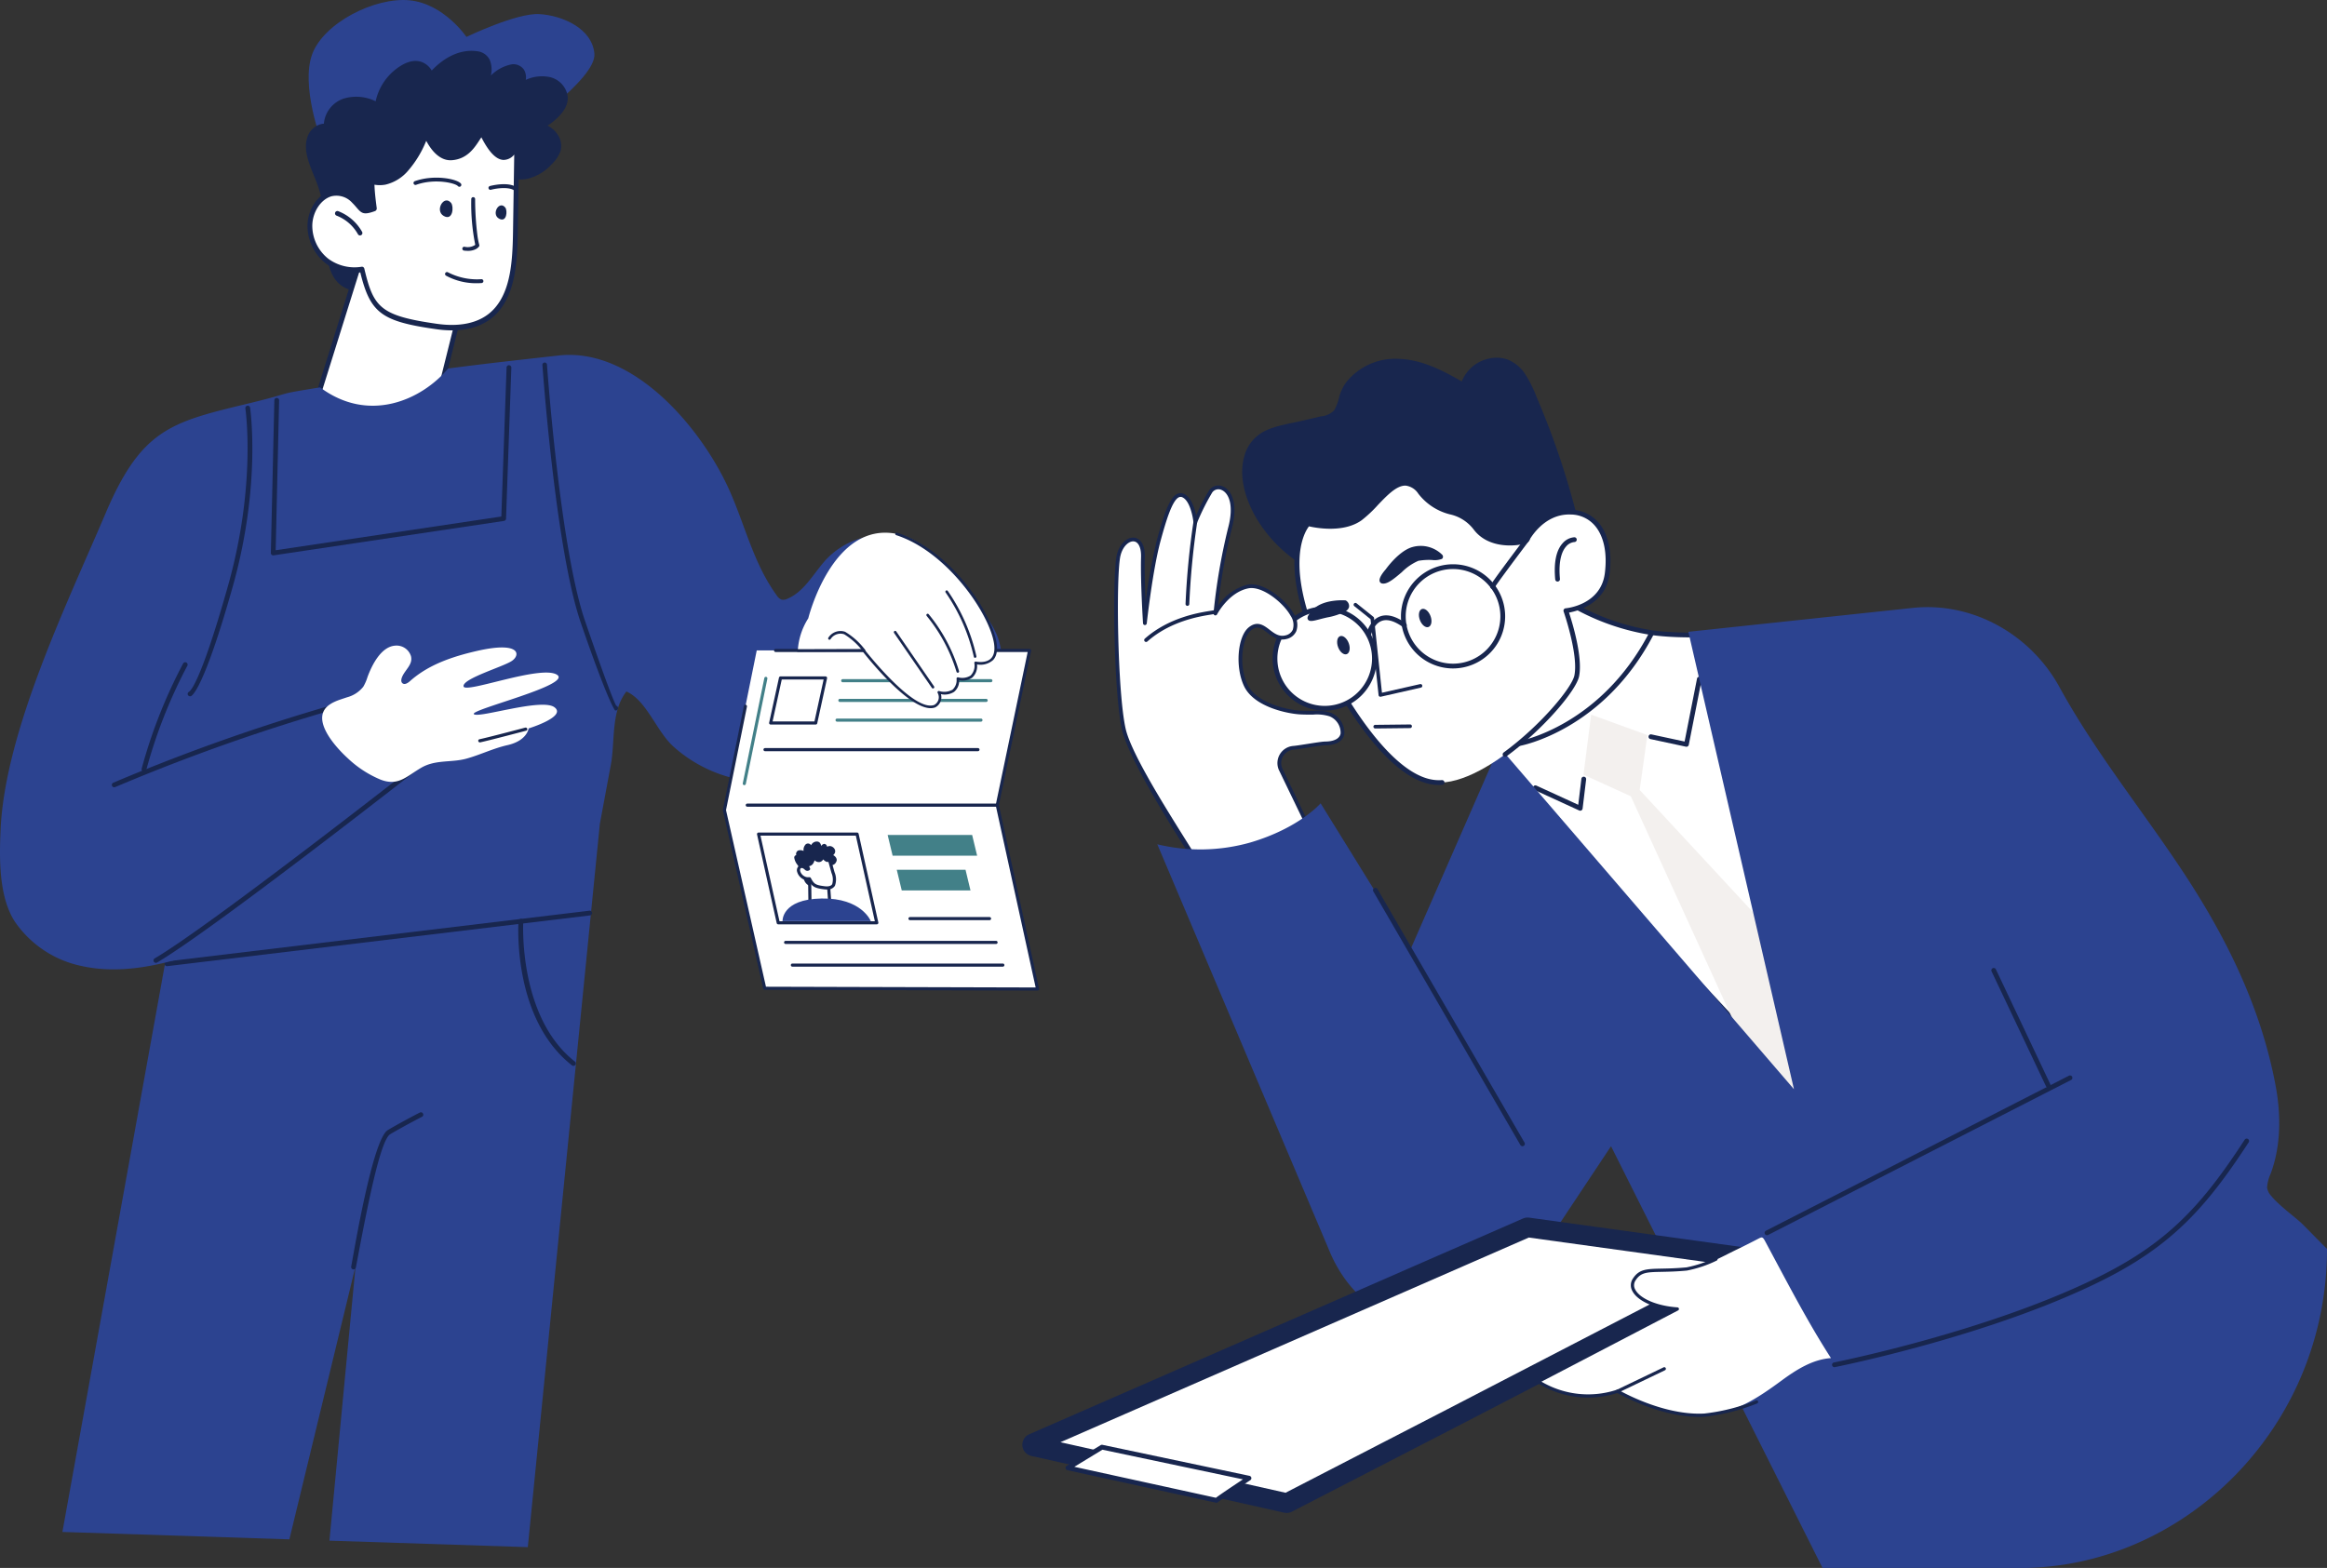 <svg xmlns="http://www.w3.org/2000/svg" xmlns:xlink="http://www.w3.org/1999/xlink" width="449.537" height="302.981" viewBox="0 0 449.537 302.981">
  <rect x="0" y="0" width="449.537" height="302.981" fill="#333333" stroke="none"/>
  <defs>
    <clipPath id="clip-path">
      <rect width="449.537" height="302.981" fill="none"/>
    </clipPath>
  </defs>
  <g id="Repeat_Grid_22" data-name="Repeat Grid 22" clip-path="url(#clip-path)">
    <g id="Group_3722" data-name="Group 3722" clip-path="url(#clip-path)">
      <path id="Path_6840" data-name="Path 6840" d="M36.76,27.194s-4-10.653-1.747-16.729S47.165-.6,53.823.06,64.809,7.133,64.809,7.133s9.654-4.66,14.066-4.41,10.238,2.748,10.653,7.658S74.8,25.53,74.8,25.53Z" transform="translate(25.299 0)" fill="#2c4390"/>
      <path id="Path_6841" data-name="Path 6841" d="M80.693,20.11a11.925,11.925,0,0,0,1.7-1.306c1.271-1.179,2.453-2.717,2.171-4.546a4.52,4.52,0,0,0-3.259-3.49,7.428,7.428,0,0,0-4.81.5,2.887,2.887,0,0,0-.361-1.984,2.51,2.51,0,0,0-2.253-1.037,7.77,7.77,0,0,0-4.124,2.173l.009-.042a4.991,4.991,0,0,0-.245-3A3.058,3.058,0,0,0,67.078,5.73c-3.384-.467-6.484,1.329-8.749,3.733A3.849,3.849,0,0,0,56.7,7.942c-2-.945-4.136.28-5.671,1.558a10.749,10.749,0,0,0-3.1,4.417,10.209,10.209,0,0,0-.433,1.485,8.475,8.475,0,0,0-6.144-.53A5.632,5.632,0,0,0,37.49,19.73a3.354,3.354,0,0,0-.78.155,3.8,3.8,0,0,0-2.42,2.508c-.8,2.427.389,5.171,1.287,7.4a27.584,27.584,0,0,1,1.289,3.693,23.748,23.748,0,0,1,.571,3.972c.2,2.744.349,5.477.742,8.2.346,2.394,1.192,4.667,3.474,5.826a8.714,8.714,0,0,0,7.031.142c4.832-1.813,8.907-5.407,12.206-9.284,3.686-4.334,8.391-7.917,11.026-13.034a6.078,6.078,0,0,0,5.013,1.046,9.309,9.309,0,0,0,4.639-2.863A6.418,6.418,0,0,0,83.2,25.05a3.826,3.826,0,0,0-.33-2.843,4.932,4.932,0,0,0-2.18-2.1" transform="translate(25.076 4.168)" fill="#18264e"/>
      <path id="Path_6842" data-name="Path 6842" d="M34.637,60.537,45.1,27.119,65.33,32.14l-6.656,26.7Z" transform="translate(25.527 19.986)" fill="#fff"/>
      <path id="Path_6843" data-name="Path 6843" d="M34.833,61.194a.461.461,0,0,1-.439-.6L44.855,27.177a.461.461,0,0,1,.551-.311l20.232,5.023a.46.46,0,0,1,.283.208.468.468,0,0,1,.052.351l-6.656,26.7a.461.461,0,0,1-.415.349L34.866,61.192l-.033,0M45.606,27.866,35.475,60.225,58.5,58.6l6.465-25.93Z" transform="translate(25.331 19.79)" fill="#18264e"/>
      <path id="Path_6844" data-name="Path 6844" d="M67.71,14.787c-1.009.738-2.084,4.481-5.871,4.738-2.281.155-3.939-2.15-4.935-4.381-.186.474-.377.947-.585,1.409A19.713,19.713,0,0,1,53.19,21.6a7.822,7.822,0,0,1-4.176,2.645,5.761,5.761,0,0,1-2.55-.1,43.276,43.276,0,0,0,.453,5.228c-2.552.938-2.229.247-3.983-1.5a4.5,4.5,0,0,0-4.419-1.358c-2.307.674-3.969,3.335-4.051,6.064a8.663,8.663,0,0,0,3.243,6.915,8.9,8.9,0,0,0,6.833,1.669c1.859,7.844,3.53,9.486,14.466,11.035,4.087.578,8.635.115,11.535-3.238,3.259-3.766,3.54-9.637,3.623-14.943q.13-8.283.261-16.567c-1.826,3.137-4.044,2.9-6.717-2.663" transform="translate(25.398 10.898)" fill="#fff"/>
      <path id="Path_6845" data-name="Path 6845" d="M62.069,53.163a20.87,20.87,0,0,1-2.922-.215c-10.615-1.5-12.812-3.074-14.749-10.983a9.19,9.19,0,0,1-6.753-1.808,9.285,9.285,0,0,1-3.444-7.37c.092-3.035,1.982-5.854,4.4-6.559A4.922,4.922,0,0,1,43.434,27.7c.391.389.683.73.917,1,.726.846.868,1.013,2.249.532a40.753,40.753,0,0,1-.4-4.855.558.558,0,0,1,.172-.415.416.416,0,0,1,.389-.1,5.408,5.408,0,0,0,2.373.094,7.356,7.356,0,0,0,3.931-2.5,19.007,19.007,0,0,0,3.041-4.916c.224-.5.424-1,.575-1.383a.462.462,0,0,1,.408-.313.451.451,0,0,1,.422.288c.712,1.595,2.251,4.245,4.5,4.092,2.529-.17,3.74-2.018,4.622-3.366a5.1,5.1,0,0,1,1.028-1.289.4.4,0,0,1,.361-.066.469.469,0,0,1,.29.257c1.362,2.831,2.666,4.356,3.773,4.408.723.042,1.447-.565,2.157-1.784a.433.433,0,0,1,.521-.212.531.531,0,0,1,.323.516l-.261,16.566c-.089,5.65-.452,11.487-3.757,15.306-2.434,2.812-5.883,3.606-9,3.606m-17.33-12.3a.478.478,0,0,1,.445.391c1.773,7.488,3.08,9.091,14.077,10.649,3.446.486,8.179.347,11.151-3.087,3.066-3.542,3.4-9.143,3.49-14.58l.236-15.048a2.666,2.666,0,0,1-2.095,1.039c-1.393-.068-2.786-1.5-4.247-4.363-.134.182-.278.4-.427.631-.936,1.428-2.352,3.587-5.3,3.787-1.85.134-3.576-1.2-4.926-3.745-.068.162-.139.325-.212.49a20.123,20.123,0,0,1-3.217,5.187A8.233,8.233,0,0,1,49.288,25a6.046,6.046,0,0,1-2.152.017c.052,1.539.255,3.107.436,4.511a.539.539,0,0,1-.316.582c-2.171.8-2.585.476-3.561-.662-.236-.274-.5-.585-.867-.947a4.087,4.087,0,0,0-4-1.245c-2.036.594-3.627,2.989-3.7,5.569a8.147,8.147,0,0,0,3.041,6.46,8.531,8.531,0,0,0,6.514,1.582.359.359,0,0,1,.061-.005" transform="translate(25.203 10.673)" fill="#18264e"/>
      <path id="Path_6846" data-name="Path 6846" d="M42.089,28.194a.464.464,0,0,1-.4-.238,8.078,8.078,0,0,0-4.131-3.589.461.461,0,0,1,.328-.862,9.013,9.013,0,0,1,4.61,4,.462.462,0,0,1-.181.627.471.471,0,0,1-.222.057" transform="translate(27.458 17.301)" fill="#18264e"/>
      <path id="Path_6847" data-name="Path 6847" d="M110.765,97.786,96.848,237.528l-38.321-1.252L63.578,183.2,50.788,236.024,6.94,234.593,29.453,109.9,78.641,83.35Z" transform="translate(5.115 61.428)" fill="#2c4390"/>
      <path id="Path_6848" data-name="Path 6848" d="M39.547,154.106a.438.438,0,0,1-.116-.007.462.462,0,0,1-.368-.538c.594-3.175,4.148-24.663,7.08-26.39,2.817-1.659,6.156-3.37,6.189-3.387a.461.461,0,0,1,.42.82c-.033.017-3.347,1.718-6.14,3.363-1.935,1.139-4.426,13.932-6.642,25.765a.461.461,0,0,1-.422.375" transform="translate(28.783 91.189)" fill="#18264e"/>
      <path id="Path_6849" data-name="Path 6849" d="M18.768,112.034a.461.461,0,0,1-.052-.919L100.4,101.31a.461.461,0,0,1,.106.915l-81.687,9.805-.054,0" transform="translate(13.493 74.662)" fill="#18264e"/>
      <path id="Path_6850" data-name="Path 6850" d="M68.3,130.632a.463.463,0,0,1-.285-.1c-11.348-8.881-10.394-26.793-10.333-27.884a.461.461,0,1,1,.921.05c-.014.262-.987,18.521,9.982,27.106a.462.462,0,0,1-.285.825" transform="translate(42.481 75.331)" fill="#18264e"/>
      <path id="Path_6851" data-name="Path 6851" d="M.113,131.225c.856-19.056,12.826-43.591,20.312-61.2C27.236,54.011,32.978,52.483,47.3,49.035c10.735-2.583,4.7-1.68,14.532-3.281,9.434,7.03,19.624,2.444,24.743-3.646,8.36-1.087,14-1.681,21.309-2.508,14.61-1.655,27.813,14.3,33.067,26.131,3.038,6.84,4.638,14.087,9.112,20.239a1.922,1.922,0,0,0,.919.8,1.723,1.723,0,0,0,1.124-.163c3.064-1.285,4.808-4.44,6.95-6.979,4.016-4.758,10.867-6.79,16.706-4a20.054,20.054,0,0,1,4.857,3.608,100.523,100.523,0,0,1,7.957,8.32,22.78,22.78,0,0,1,3.955,5.925c.691,1.68,1.431,4.53.373,6.218-.941,1.5-3.191,2.953-4.483,4.2-3.788,3.655-7.848,7.014-11.862,10.415-2.911,2.467-4.11,4-7.976,4.865-4.24.947-8.529,1.694-12.836,2.263a45.367,45.367,0,0,1-10.788.426,26.986,26.986,0,0,1-14.761-6.611c-3.371-2.956-5.221-8.973-9.187-10.736-3.035,3.9-2.157,9.574-3.008,14.162q-1.063,5.714-2.124,11.428l-36.213,4.219c-2.467.278-6.357,4.513-8.511,5.7-5.327,2.942-10.589,6.5-15.992,9.18-5.577,2.769-12.642,4.488-18.6,6.382-6.668,2.119-13.813,3.483-20.653,2.006a20.748,20.748,0,0,1-13.062-8.633C-.243,144.14-.137,136.793.113,131.225" transform="translate(0 29.097)" fill="#2c4390"/>
      <path id="Path_6852" data-name="Path 6852" d="M100.007,80.355l-.047,0a.463.463,0,0,1-.413-.505c.988-9.866,8.053-17.062,8.353-17.363a.461.461,0,0,1,.653.651c-.071.071-7.134,7.271-8.087,16.8a.461.461,0,0,1-.459.415" transform="translate(73.363 45.95)" fill="#18264e"/>
      <path id="Path_6853" data-name="Path 6853" d="M16.209,94.824a.473.473,0,0,1-.12-.016.463.463,0,0,1-.327-.566,98.425,98.425,0,0,1,8.013-20.33.462.462,0,0,1,.816.433,97.382,97.382,0,0,0-7.938,20.139.461.461,0,0,1-.445.34" transform="translate(11.605 54.291)" fill="#18264e"/>
      <path id="Path_6854" data-name="Path 6854" d="M12.82,96.357a.461.461,0,0,1-.1-.879A376.425,376.425,0,0,1,73.3,75.678a.462.462,0,0,1,.21.9,375.249,375.249,0,0,0-60.43,19.75.452.452,0,0,1-.261.03" transform="translate(9.168 55.765)" fill="#18264e"/>
      <path id="Path_6855" data-name="Path 6855" d="M17.581,123.448a.462.462,0,0,1-.28-.858c10.53-6.147,50.227-37.236,50.626-37.548a.461.461,0,1,1,.568.726c-.4.314-40.145,31.439-50.729,37.62a.459.459,0,0,1-.186.061" transform="translate(12.582 62.602)" fill="#18264e"/>
      <path id="Path_6856" data-name="Path 6856" d="M38.336,82.631c.745-.328,1.542-.558,2.315-.825a5.929,5.929,0,0,0,3.123-2.036,8.706,8.706,0,0,0,.815-1.869c.818-2.229,2.585-5.88,5.357-6.074a2.909,2.909,0,0,1,3.038,2.025c.406,1.577-1.053,2.569-1.671,3.933-.195.431-.33,1.016.036,1.315.426.349,1.039-.047,1.449-.415,3.585-3.208,8.251-4.752,12.885-5.821,8.53-1.966,8.53.818,6.72,1.966s-9.513,3.4-9.255,4.87,14.942-4.216,18.044-2.249S64.269,84.2,65.139,85.065,78.2,81.91,80.691,83.724s-4.976,4.1-4.976,4.1-.248,2.366-4.1,3.234c-2.736.615-5.274,1.883-7.945,2.614-2.906.794-5.953.132-8.734,1.77-2.833,1.668-4.414,3.582-7.815,2.279a20.8,20.8,0,0,1-6.378-4.165c-2.124-1.937-7.363-7.521-3.566-10.271a6.38,6.38,0,0,1,1.164-.653" transform="translate(26.405 52.93)" fill="#fff"/>
      <path id="Path_6857" data-name="Path 6857" d="M53.484,83.8a.323.323,0,0,1-.287-.238.3.3,0,0,1,.241-.368c1.883-.4,8.749-2.223,8.819-2.242a.329.329,0,0,1,.4.214.3.3,0,0,1-.221.379c-.071.019-6.95,1.841-8.848,2.249a.305.305,0,0,1-.1.007" transform="translate(39.199 59.65)" fill="#18264e"/>
      <path id="Path_6858" data-name="Path 6858" d="M21.335,101.285a.461.461,0,0,1-.219-.867c.127-.069,2.041-.959,7.545-20.472C34.2,60.3,32.024,45.778,32.016,45.617a.461.461,0,1,1,.921-.052c.009.163,2.2,14.832-3.387,34.632-5.617,19.915-7.867,20.964-8,21.033a.449.449,0,0,1-.217.056" transform="translate(15.383 33.26)" fill="#18264e"/>
      <path id="Path_6859" data-name="Path 6859" d="M30.583,77.371a.458.458,0,0,1-.46-.472l.677-29.5a.446.446,0,0,1,.472-.45.458.458,0,0,1,.45.471l-.665,28.957,43.591-6.514,1.013-28.782a.461.461,0,1,1,.921.033L75.559,70.274a.461.461,0,0,1-.393.441L30.651,77.366a.461.461,0,0,1-.068.005" transform="translate(22.2 29.945)" fill="#18264e"/>
      <path id="Path_6860" data-name="Path 6860" d="M74.5,107.557a.468.468,0,0,1-.127-.019c-.134-.042-1.707-2.59-6.644-16.967-4.881-14.217-7.375-49.386-7.4-49.74a.444.444,0,1,1,.884-.066c.024.353,2.51,35.4,7.351,49.5,4.785,13.941,5.93,16.352,6.06,16.392a.465.465,0,0,1,.3.573.448.448,0,0,1-.426.33" transform="translate(44.458 29.727)" fill="#18264e"/>
      <path id="Path_6861" data-name="Path 6861" d="M139.525,72.358H86.809L80.568,103.21l7.787,34.429,52.714.144-7.787-35.534Z" transform="translate(59.378 53.326)" fill="#fff"/>
      <path id="Path_6862" data-name="Path 6862" d="M141.2,138.211h0l-52.714-.144a.3.3,0,0,1-.292-.234L80.4,103.4a.276.276,0,0,1,0-.125L84.46,83.217a.3.3,0,1,1,.589.12l-4.045,20,7.719,34.132,52.1.142-7.709-35.167a.377.377,0,0,1,0-.125l6.168-29.531h-48.7a.3.3,0,1,1,0-.6h49.065a.3.3,0,0,1,.294.361l-6.229,29.829,7.773,35.471a.308.308,0,0,1-.057.254.313.313,0,0,1-.236.111" transform="translate(59.249 53.199)" fill="#18264e"/>
      <path id="Path_6863" data-name="Path 6863" d="M84.363,92.791l3.807,17.135h19.039L103.4,92.791Z" transform="translate(62.174 68.386)" fill="#fff"/>
      <path id="Path_6864" data-name="Path 6864" d="M107.337,110.354H88.3A.3.3,0,0,1,88,110.12L84.2,92.985a.3.3,0,0,1,.059-.254.3.3,0,0,1,.235-.113H103.53a.3.3,0,0,1,.294.236l3.807,17.135a.3.3,0,0,1-.294.365m-18.8-.6h18.422l-3.674-16.534H84.866Z" transform="translate(62.047 68.258)" fill="#18264e"/>
      <path id="Path_6865" data-name="Path 6865" d="M131.538,90h-48.3a.3.3,0,1,1,0-.6h48.3a.3.3,0,1,1,0,.6" transform="translate(61.123 65.882)" fill="#18264e"/>
      <path id="Path_6866" data-name="Path 6866" d="M94.413,84.122h-8.7l1.9-8.7h8.7Z" transform="translate(63.166 55.582)" fill="#fff"/>
      <path id="Path_6867" data-name="Path 6867" d="M94.542,84.55h-8.7a.3.3,0,0,1-.294-.365l1.9-8.7a.3.3,0,0,1,.294-.236h8.7a.3.3,0,0,1,.235.113.3.3,0,0,1,.059.252l-1.9,8.7a.3.3,0,0,1-.294.236m-8.331-.6H94.3l1.773-8.1H87.983Z" transform="translate(63.039 55.455)" fill="#18264e"/>
      <path id="Path_6868" data-name="Path 6868" d="M122.47,76.151H93.853a.3.3,0,1,1,0-.6H122.47a.3.3,0,0,1,0,.6" transform="translate(68.946 55.679)" fill="#428088"/>
      <path id="Path_6869" data-name="Path 6869" d="M121.792,78.344H93.539a.3.3,0,1,1,0-.6h28.254a.3.3,0,1,1,0,.6" transform="translate(68.715 57.295)" fill="#428088"/>
      <path id="Path_6870" data-name="Path 6870" d="M121.018,80.536H93.226a.3.3,0,1,1,0-.6h27.792a.3.3,0,1,1,0,.6" transform="translate(68.484 58.911)" fill="#428088"/>
      <path id="Path_6871" data-name="Path 6871" d="M95.857,96.255a1.349,1.349,0,0,0,.21-.243.847.847,0,0,0,.111-.844,1.19,1.19,0,0,0-.726-.637,1,1,0,0,0-.766.1.727.727,0,0,0-.167-.365.533.533,0,0,0-.427-.188.855.855,0,0,0-.561.408l0-.009a1.23,1.23,0,0,0-.2-.552.732.732,0,0,0-.493-.3,1.2,1.2,0,0,0-1.238.7,1.007,1.007,0,0,0-.351-.276.683.683,0,0,0-.851.3,1.447,1.447,0,0,0-.273.82,1.821,1.821,0,0,0,.01.274,1.363,1.363,0,0,0-1.042-.087.751.751,0,0,0-.372.9.479.479,0,0,0-.122.03.469.469,0,0,0-.262.467,2.874,2.874,0,0,0,.611,1.362,7.875,7.875,0,0,1,.413.679,6.2,6.2,0,0,1,.309.733c.182.505.353,1.009.566,1.511a1.94,1.94,0,0,0,.888,1.068,1.309,1.309,0,0,0,1.166.014,3.457,3.457,0,0,0,1.509-1.735,9.331,9.331,0,0,0,1.112-2.423,1.085,1.085,0,0,0,.882.184,1.027,1.027,0,0,0,.61-.537.871.871,0,0,0,.137-.453.952.952,0,0,0-.208-.525,1.3,1.3,0,0,0-.472-.382" transform="translate(65.101 68.993)" fill="#18264e"/>
      <path id="Path_6872" data-name="Path 6872" d="M90.127,103.778l-.085-6.184,3.606.891L94,103.422Z" transform="translate(66.36 71.926)" fill="#fff"/>
      <path id="Path_6873" data-name="Path 6873" d="M90.254,104.207a.3.3,0,0,1-.3-.3l-.083-6.184a.3.3,0,0,1,.372-.3l3.606.889a.3.3,0,0,1,.228.271l.349,4.938a.3.3,0,0,1-.273.321l-3.87.354-.028,0m.222-6.1.075,5.468,3.252-.3-.311-4.424Z" transform="translate(66.233 71.799)" fill="#18264e"/>
      <path id="Path_6874" data-name="Path 6874" d="M93.491,95.29c-.132.12-.132.724-.743.773-.37.028-.75-.339-1.02-.7-.009.076-.017.153-.031.228a2.268,2.268,0,0,1-.276.818.883.883,0,0,1-.565.433.974.974,0,0,1-.424-.01,8.142,8.142,0,0,0,.321.839c-.377.156-.356.043-.728-.234a.923.923,0,0,0-.792-.21.772.772,0,0,0-.382.983,1.989,1.989,0,0,0,.862,1.106,1.777,1.777,0,0,0,1.2.255c.677,1.258,1.03,1.52,2.906,1.749a1.688,1.688,0,0,0,1.747-.542,3.405,3.405,0,0,0-.108-2.409q-.37-1.331-.738-2.665c-.153.507-.53.472-1.233-.417" transform="translate(65.454 70.227)" fill="#fff"/>
      <path id="Path_6875" data-name="Path 6875" d="M94.4,101.781a4.024,4.024,0,0,1-.486-.031c-1.836-.226-2.345-.5-3.036-1.728a2.09,2.09,0,0,1-1.193-.32,2.265,2.265,0,0,1-1-1.285,1.065,1.065,0,0,1,.58-1.346,1.2,1.2,0,0,1,1.065.255l.042.033c-.038-.1-.073-.207-.1-.311a.3.3,0,0,1,.068-.29.3.3,0,0,1,.287-.089.728.728,0,0,0,.3.01.588.588,0,0,0,.368-.3,1.965,1.965,0,0,0,.238-.71c.01-.068.019-.139.028-.208a.3.3,0,0,1,.538-.149c.28.37.568.6.756.577.228-.017.3-.139.393-.391a.723.723,0,0,1,.172-.3.3.3,0,0,1,.228-.078.307.307,0,0,1,.212.113c.4.509.6.608.662.627a.411.411,0,0,0,.047-.109.287.287,0,0,1,.292-.215.3.3,0,0,1,.287.221l.738,2.665a3.605,3.605,0,0,1,.078,2.644,1.673,1.673,0,0,1-1.558.719M91.045,99.4a.3.3,0,0,1,.264.158c.618,1.15.872,1.372,2.677,1.593.519.064,1.192.047,1.452-.4a3.214,3.214,0,0,0-.139-2.176l-.594-2.142-.064.017c-.278.052-.578-.1-.947-.488a.936.936,0,0,1-.8.523,1.194,1.194,0,0,1-.858-.349,2.245,2.245,0,0,1-.236.558,1.186,1.186,0,0,1-.757.57l-.057.01c.052.135.111.271.167.4a.3.3,0,0,1-.162.4.663.663,0,0,1-.842-.127c-.049-.04-.106-.089-.179-.144a.647.647,0,0,0-.519-.165c-.179.057-.261.33-.184.618a1.671,1.671,0,0,0,.728.928,1.49,1.49,0,0,0,1,.215.222.222,0,0,1,.049,0m3.49-3.538h0Z" transform="translate(65.327 70.099)" fill="#18264e"/>
      <path id="Path_6876" data-name="Path 6876" d="M104.087,104.326s-1.767-4.511-9.527-4.372-7.53,4.372-7.53,4.372Z" transform="translate(64.14 73.663)" fill="#2c4390"/>
      <path id="Path_6877" data-name="Path 6877" d="M99.681,96.886h16.326l-.961-4H98.721Z" transform="translate(72.756 68.454)" fill="#428088"/>
      <path id="Path_6878" data-name="Path 6878" d="M100.7,100.756H113.98l-.961-4H99.735Z" transform="translate(73.503 71.306)" fill="#428088"/>
      <path id="Path_6879" data-name="Path 6879" d="M126.346,83.821H85.21a.3.3,0,0,1,0-.6h41.135a.3.3,0,1,1,0,.6" transform="translate(62.577 61.332)" fill="#18264e"/>
      <path id="Path_6880" data-name="Path 6880" d="M82.908,96.224a.242.242,0,0,1-.061-.007.3.3,0,0,1-.234-.354l4.162-20.328a.3.3,0,1,1,.589.122L83.2,95.985a.3.3,0,0,1-.294.24" transform="translate(60.88 55.491)" fill="#428088"/>
      <path id="Path_6881" data-name="Path 6881" d="M116.7,102.619H101.336a.3.3,0,1,1,0-.6H116.7a.3.3,0,1,1,0,.6" transform="translate(74.462 75.186)" fill="#18264e"/>
      <path id="Path_6882" data-name="Path 6882" d="M128.158,105.266H87.5a.3.3,0,0,1,0-.6h40.654a.3.3,0,1,1,0,.6" transform="translate(64.267 77.137)" fill="#18264e"/>
      <path id="Path_6883" data-name="Path 6883" d="M128.909,107.791H88.254a.3.3,0,1,1,0-.6h40.654a.3.3,0,1,1,0,.6" transform="translate(64.821 78.997)" fill="#18264e"/>
      <path id="Path_6884" data-name="Path 6884" d="M126.541,79.129c-1.937-6.5-11.188-18.151-18.735-19.645C95.379,57.022,90.75,75.808,90.75,75.808a12.94,12.94,0,0,0-2.02,6.215l12.68-.035c6.5,7.98,11.19,11.752,13.769,10.792a1.949,1.949,0,0,0,.792-2.68s3.754,1.16,3.677-2.647c0,0,3.735,1.027,3.431-3.047,0,0,5.4,1.223,3.462-5.277" transform="translate(65.393 43.675)" fill="#fff"/>
      <path id="Path_6885" data-name="Path 6885" d="M114.5,93.182c-4.422,0-12.185-9.748-13.107-10.926l-12.553.035a.254.254,0,1,1,0-.509l12.678-.036h0a.256.256,0,0,1,.2.1c.094.123,9.47,12.161,13.463,10.715a1.689,1.689,0,0,0,.665-2.338.259.259,0,0,1,.04-.276.253.253,0,0,1,.267-.075,3.31,3.31,0,0,0,2.564-.255,2.469,2.469,0,0,0,.783-2.145.253.253,0,0,1,.1-.2.249.249,0,0,1,.224-.045,3.035,3.035,0,0,0,2.4-.353,2.73,2.73,0,0,0,.714-2.428.254.254,0,0,1,.311-.267c.019,0,1.949.422,2.949-.65.752-.806.823-2.255.212-4.308-1.819-6.1-9.477-16.547-18.57-19.475a.255.255,0,0,1,.156-.486c9.381,3.024,17.005,13.451,18.9,19.817.667,2.239.556,3.854-.328,4.8a3.678,3.678,0,0,1-3.107.853,3.009,3.009,0,0,1-.917,2.539,3.247,3.247,0,0,1-2.531.514,2.777,2.777,0,0,1-.985,2.246,3.368,3.368,0,0,1-2.539.443A2.2,2.2,0,0,1,115.4,93.02l-.026.012a2.473,2.473,0,0,1-.875.149" transform="translate(65.285 43.66)" fill="#18264e"/>
      <path id="Path_6886" data-name="Path 6886" d="M106.967,81.307a.251.251,0,0,1-.21-.111l-7.3-10.61a.255.255,0,1,1,.42-.288l7.3,10.61a.254.254,0,0,1-.066.354.244.244,0,0,1-.144.045" transform="translate(73.268 51.727)" fill="#18264e"/>
      <path id="Path_6887" data-name="Path 6887" d="M109.095,79.674a.253.253,0,0,1-.245-.182,31.234,31.234,0,0,0-5.765-10.8.254.254,0,0,1,.393-.323,31.764,31.764,0,0,1,5.861,10.978.253.253,0,0,1-.17.318.264.264,0,0,1-.073.01" transform="translate(75.929 50.317)" fill="#18264e"/>
      <path id="Path_6888" data-name="Path 6888" d="M110.888,78.714a.254.254,0,0,1-.248-.2,35.493,35.493,0,0,0-5.452-12.437.255.255,0,0,1,.42-.29A36,36,0,0,1,111.136,78.4a.253.253,0,0,1-.193.3.2.2,0,0,1-.056.007" transform="translate(77.488 48.404)" fill="#18264e"/>
      <path id="Path_6889" data-name="Path 6889" d="M99.02,74.208a.255.255,0,0,1-.212-.113,13.155,13.155,0,0,0-3.6-3.269,2.276,2.276,0,0,0-2.633.948.255.255,0,0,1-.439-.257,2.77,2.77,0,0,1,3.246-1.171,13.436,13.436,0,0,1,3.854,3.465.253.253,0,0,1-.071.353.248.248,0,0,1-.141.043" transform="translate(67.873 51.734)" fill="#18264e"/>
      <path id="Path_6890" data-name="Path 6890" d="M180.34,66.847a44.143,44.143,0,0,0,16.785,6.172c9.381,1.233,22.494-.62,22.494-.62l12.558,96.394-66.4-71.336Z" transform="translate(122.175 49.265)" fill="#fff"/>
      <path id="Path_6891" data-name="Path 6891" d="M232.373,169.449a.454.454,0,0,1-.337-.148l-66.4-71.336a.461.461,0,0,1-.078-.512l14.563-30.609a.461.461,0,0,1,.672-.186,44.054,44.054,0,0,0,16.59,6.1c9.208,1.211,22.237-.6,22.369-.618a.458.458,0,0,1,.521.4l12.558,96.394a.46.46,0,0,1-.457.521M166.524,97.566,231.73,167.62,219.417,73.112c-2.42.311-13.813,1.655-22.155.558a45.142,45.142,0,0,1-16.533-5.961Z" transform="translate(121.979 49.069)" fill="#18264e"/>
      <path id="Path_6892" data-name="Path 6892" d="M177.593,79.5l-1.482,11.6,9.143,4.172,29.433,64.433,24.684-9.133-52.4-56.511,1.482-10.613Z" transform="translate(129.791 58.593)" fill="#f3f0ee"/>
      <path id="Path_6893" data-name="Path 6893" d="M190.666,88.833a.462.462,0,0,1-.1-.01l-6.845-1.471a.461.461,0,1,1,.195-.9l6.387,1.372,2.407-12.194a.461.461,0,0,1,.9.179l-2.5,12.654a.464.464,0,0,1-.453.372" transform="translate(135.132 55.463)" fill="#18264e"/>
      <path id="Path_6894" data-name="Path 6894" d="M179.62,92.973a.47.47,0,0,1-.193-.042l-8.662-3.974a.461.461,0,0,1,.384-.839l8.089,3.71.608-5.013a.461.461,0,1,1,.915.111l-.683,5.64a.462.462,0,0,1-.233.347.457.457,0,0,1-.226.059" transform="translate(125.653 63.682)" fill="#18264e"/>
      <path id="Path_6895" data-name="Path 6895" d="M169.185,92.365a.461.461,0,0,1-.076-.915c.155-.028,15.709-2.882,25.139-20.957a.461.461,0,0,1,.818.426c-9.651,18.5-25.643,21.414-25.8,21.44a.4.4,0,0,1-.078.007" transform="translate(124.348 51.769)" fill="#18264e"/>
      <path id="Path_6896" data-name="Path 6896" d="M324.413,181.339a3,3,0,0,1-.825-1.657,7.813,7.813,0,0,1,.7-2.689c2.008-5.411,2-11.405.931-17.078-2.887-15.336-9.722-29.006-18.327-41.922-7.77-11.662-16.668-22.692-23.416-35.009-5.55-10.13-16.722-16.533-28.386-15.289l-43.3,4.613,20.4,88.383L175.242,94.52l-20.05,45.82,25.073,56.329,16.585-24.962,40.859,81.5h38.2c31.406,0,59.256-26.909,59.256-61.68l-.083-.047q-2.3-2.332-4.6-4.662c-1.152-1.169-4.5-3.554-6.067-5.475" transform="translate(114.374 49.777)" fill="#2c4390"/>
      <path id="Path_6897" data-name="Path 6897" d="M204.232,170.823a.461.461,0,0,1-.1-.914c.3-.059,30.072-6,51.528-16.738,13.14-6.578,19.708-13.863,27.794-26.284a.461.461,0,1,1,.773.5c-8.2,12.595-14.879,19.96-28.153,26.605-21.57,10.8-51.463,16.758-51.762,16.817a.4.4,0,0,1-.078.009" transform="translate(150.168 93.36)" fill="#18264e"/>
      <path id="Path_6898" data-name="Path 6898" d="M196.719,150.516a.461.461,0,0,1-.207-.874l58.529-29.953a.461.461,0,0,1,.417.823l-58.531,29.954a.475.475,0,0,1-.208.049" transform="translate(144.639 88.173)" fill="#18264e"/>
      <path id="Path_6899" data-name="Path 6899" d="M232.433,130.779a.463.463,0,0,1-.419-.264l-10.493-22.164a.462.462,0,1,1,.835-.394l10.493,22.164a.461.461,0,0,1-.221.613.449.449,0,0,1-.2.045" transform="translate(163.226 79.368)" fill="#18264e"/>
      <path id="Path_6900" data-name="Path 6900" d="M203.766,74.364A154.613,154.613,0,0,0,197.2,52.742q-1.032-2.676-2.161-5.313a24.624,24.624,0,0,0-2.211-4.454,7.285,7.285,0,0,0-3.5-2.861,6.593,6.593,0,0,0-3.759-.09,7.222,7.222,0,0,0-5,4.358c-3.762-2.175-7.789-4.237-12.2-4.367a12.1,12.1,0,0,0-10.2,4.62,9.146,9.146,0,0,0-1.261,2.659,9.149,9.149,0,0,1-.983,2.652,3.91,3.91,0,0,1-2.52,1.169l-3.957.921c-2.38.552-4.983.9-7.169,2.048a7.58,7.58,0,0,0-3.693,4.646c-1.16,3.936.153,8.24,2.083,11.7a26.96,26.96,0,0,0,8.15,8.787c7.664,5.39,17.115,6.889,26.3,6.531a143.1,143.1,0,0,0,16.072-1.8c2.362-.361,4.89-.629,6.929-1.989a11.328,11.328,0,0,0,3.887-4.985c.172-.387.328-.78.483-1.174a1.19,1.19,0,0,0,1.263-1.436" transform="translate(101.822 29.328)" fill="#18264e"/>
      <path id="Path_6901" data-name="Path 6901" d="M150.139,89.276s10.549,21.457,20.842,22.3,26.47-16.385,27.311-20.587-2.1-12.605-2.1-12.605,7.144-.631,7.983-7.142-1.567-11.69-7.028-11.9-8.308,4.968-8.518,5.388-6.722,1.89-9.873-2.312-6.722-1.89-10.714-6.932-7.773,2.312-11.554,5.042S146.4,61.575,146.4,61.575s-6.812,6.455,3.736,27.7" transform="translate(106.302 39.619)" fill="#fff"/>
      <path id="Path_6902" data-name="Path 6902" d="M171.93,112.258c-.266,0-.528-.01-.782-.031-10.434-.851-20.783-21.665-21.219-22.551C139.352,68.37,146,61.709,146.289,61.434a.467.467,0,0,1,.436-.111c.063.017,6.139,1.591,9.7-.978a23.915,23.915,0,0,0,2.982-2.81c1.937-2.034,3.938-4.141,6.1-4.04a4.259,4.259,0,0,1,3.107,1.9,10.186,10.186,0,0,0,5.671,3.7,8.841,8.841,0,0,1,5.049,3.241c2.79,3.722,8.36,2.7,9.14,2.291.4-.74,3.363-5.77,8.9-5.551a7.178,7.178,0,0,1,5.366,2.515c1.892,2.235,2.637,5.753,2.1,9.9-.733,5.685-6.055,7.132-7.829,7.459.636,1.932,2.684,8.612,1.942,12.32-.554,2.764-6.939,10.279-14.04,15.468a.462.462,0,0,1-.545-.745c7.269-5.31,13.217-12.588,13.681-14.9.806-4.028-2.055-12.279-2.084-12.362a.463.463,0,0,1,.394-.611c.276-.024,6.785-.683,7.566-6.741.5-3.893-.169-7.156-1.892-9.192a6.193,6.193,0,0,0-4.7-2.189c-5.353-.2-8.06,5.079-8.087,5.133-.274.551-2.031.75-2.562.8-1.638.148-5.7.148-8.093-3.04A7.877,7.877,0,0,0,174,59.968a11.083,11.083,0,0,1-6.112-4.005,3.406,3.406,0,0,0-2.425-1.546c-1.725-.071-3.592,1.869-5.388,3.755a24.627,24.627,0,0,1-3.109,2.922c-3.495,2.524-8.886,1.49-10.191,1.19-.917,1.172-5.317,8.245,3.986,26.982.106.214,10.552,21.233,20.467,22.042a9.084,9.084,0,0,0,1.214.014.462.462,0,1,1,.05.922c-.188.009-.373.014-.558.014m16.493-47.55,0,.005,0-.005" transform="translate(106.098 39.422)" fill="#18264e"/>
      <path id="Path_6903" data-name="Path 6903" d="M173.462,68.331a.461.461,0,0,1-.459-.42c-.3-3.269.188-5.624,1.443-7a3.291,3.291,0,0,1,2.256-1.143.461.461,0,0,1,0,.922,2.4,2.4,0,0,0-1.6.867c-.726.811-1.522,2.559-1.185,6.269a.463.463,0,0,1-.419.5l-.042,0" transform="translate(127.439 44.049)" fill="#18264e"/>
      <path id="Path_6904" data-name="Path 6904" d="M161.013,77.336a9.6,9.6,0,1,1-9.6-9.6,9.6,9.6,0,0,1,9.6,9.6" transform="translate(104.508 49.918)" fill="#fff"/>
      <path id="Path_6905" data-name="Path 6905" d="M151.6,87.6A10.065,10.065,0,1,1,161.67,77.53,10.075,10.075,0,0,1,151.6,87.6m0-19.208a9.143,9.143,0,1,0,9.142,9.142,9.152,9.152,0,0,0-9.142-9.142" transform="translate(104.313 49.721)" fill="#18264e"/>
      <path id="Path_6906" data-name="Path 6906" d="M175.283,72.645a9.6,9.6,0,1,1-9.6-9.6,9.6,9.6,0,0,1,9.6,9.6" transform="translate(115.025 46.46)" fill="#fff"/>
      <path id="Path_6907" data-name="Path 6907" d="M165.875,82.9a10.065,10.065,0,1,1,10.066-10.066A10.077,10.077,0,0,1,165.875,82.9m0-19.208a9.143,9.143,0,1,0,9.142,9.142,9.152,9.152,0,0,0-9.142-9.142" transform="translate(114.829 46.264)" fill="#18264e"/>
      <path id="Path_6908" data-name="Path 6908" d="M152.417,72.678a.446.446,0,0,1-.1-.01.46.46,0,0,1-.356-.545c.023-.108.577-2.654,2.6-3.441,1.393-.54,3.081-.106,5.02,1.292a.461.461,0,1,1-.538.749c-1.667-1.2-3.061-1.6-4.144-1.181-1.56.6-2.034,2.75-2.037,2.77a.463.463,0,0,1-.452.367" transform="translate(111.989 50.452)" fill="#18264e"/>
      <path id="Path_6909" data-name="Path 6909" d="M166.2,69.817a.467.467,0,0,1-.439-.622c.174-.525,4.817-6.694,6.8-9.322a.461.461,0,1,1,.736.556c-2.454,3.246-6.436,8.581-6.675,9.084a.442.442,0,0,1-.426.3" transform="translate(122.145 43.99)" fill="#18264e"/>
      <path id="Path_6910" data-name="Path 6910" d="M161.152,119.571,155.9,108.637a2.963,2.963,0,0,1,2.5-4.1c1.039-.082,5.042-.837,6.14-.848,5.122-.05,3.519-4.513.99-5.567-1.381-.577-2.942-.268-5.753-.4s-8.831-1.607-10.57-5.218-1.207-9.364.8-10.973c2.677-2.14,3.891,2.4,6.944,1.635,1.485-.372,2.586-1.806,1.218-4.309s-5.63-6.073-8.563-5.485c-4.014.8-6.288,5.218-6.288,5.218a114.109,114.109,0,0,1,2.809-16.456c2.008-7.493-2.378-9.157-3.745-7.092a44.481,44.481,0,0,0-2.944,5.887s-.4-4.146-2.274-5.084S134,58.539,132.4,64.37s-2.7,16.09-2.7,16.09-.514-7.947-.38-12.763-3.745-4.148-4.683-.4-.615,26.56.992,33.651,14.514,26.47,14.514,26.47,12.31-.62,21.007-7.844" transform="translate(91.473 39.96)" fill="#fff"/>
      <path id="Path_6911" data-name="Path 6911" d="M149.657,127.569c-7.005,0-8.98.46-9.446.354a.36.36,0,0,1-.261-.228c-.061-.163-12.935-19.482-14.528-26.515-1.617-7.148-1.9-30.154-.988-33.819.516-2.06,1.978-3.464,3.4-3.269.49.068,2.084.538,1.994,3.769-.07,2.533.042,5.967.162,8.629A105.129,105.129,0,0,1,132.2,64.426c1.426-5.211,2.475-8.157,3.931-8.807a1.512,1.512,0,0,1,1.344.05c1.35.674,1.991,2.748,2.274,4.117a36.866,36.866,0,0,1,2.479-4.794A2.187,2.187,0,0,1,145,54.226c1.569.705,2.934,3.264,1.624,8.152a109.625,109.625,0,0,0-2.639,14.86,9.826,9.826,0,0,1,5.7-4.071c3.062-.61,7.471,2.962,8.952,5.668a3.7,3.7,0,0,1,.453,3.33,2.7,2.7,0,0,1-1.9,1.506c-1.584.4-2.7-.462-3.695-1.221-1.211-.928-1.952-1.409-3.113-.479-1.78,1.424-2.453,6.891-.7,10.528,1.685,3.5,7.639,4.888,10.26,5.013.938.045,1.737.04,2.44.035a8.566,8.566,0,0,1,3.434.394,4.148,4.148,0,0,1,2.557,4.129c-.155.787-.837,2.11-3.684,2.138-.969.009-4.931.754-6.114.846a2.6,2.6,0,0,0-2.19,3.6l5.256,10.95a.363.363,0,0,1-.109.406c-3.908,3.246-6.2,7.563-11.874,7.563m-9.093-.313c2.077.438,12.185-1.211,20.3-7.648l-5.159-10.691a3.325,3.325,0,0,1,2.81-4.589c1.2-.094,5.178-.839,6.163-.849,1.728-.016,2.786-.566,2.977-1.549a3.427,3.427,0,0,0-2.123-3.319,8.141,8.141,0,0,0-3.149-.339c-.714.007-1.522.012-2.48-.035-2.2-.1-8.907-1.325-10.88-5.423-1.772-3.679-1.3-9.651.9-11.412,1.661-1.329,2.908-.373,4.009.471.941.723,1.833,1.405,3.074,1.093a1.991,1.991,0,0,0,1.41-1.093A3.116,3.116,0,0,0,158,79.183c-1.346-2.46-5.465-5.843-8.173-5.3-3.8.759-6.015,4.985-6.036,5.027a.364.364,0,0,1-.686-.2,115.46,115.46,0,0,1,2.821-16.519c1.192-4.447.087-6.712-1.221-7.3a1.455,1.455,0,0,0-1.871.5,44.6,44.6,0,0,0-2.911,5.824.359.359,0,0,1-.389.222.365.365,0,0,1-.309-.325c-.106-1.1-.688-4.1-2.074-4.794a.793.793,0,0,0-.723-.038c-1.31.585-2.506,4.61-3.528,8.338-1.57,5.736-2.678,15.93-2.689,16.032a.37.37,0,0,1-.37.325.366.366,0,0,1-.354-.342c-.005-.078-.514-8.016-.38-12.795.049-1.746-.476-2.906-1.367-3.029-.912-.122-2.133.862-2.6,2.725-.9,3.62-.606,26.425.992,33.484,1.49,6.578,13.759,24.4,14.433,26.235" transform="translate(91.326 39.807)" fill="#18264e"/>
      <path id="Path_6912" data-name="Path 6912" d="M127.617,74.063a.364.364,0,0,1-.241-.636c4.617-4.084,10.4-5.011,12.583-5.362.321-.05.653-.1.8-.141a.356.356,0,0,1,.137-.083.365.365,0,0,1,.46.229.423.423,0,0,1-.036.325c-.129.21-.342.245-1.242.389-2.123.34-7.757,1.244-12.215,5.187a.368.368,0,0,1-.241.092M140.66,68.3l0,0,0,0m0,0Zm0,0Zm0,0Z" transform="translate(93.784 49.984)" fill="#18264e"/>
      <path id="Path_6913" data-name="Path 6913" d="M132.216,74.419h-.01a.361.361,0,0,1-.353-.375A149.455,149.455,0,0,1,133.38,58.18a.364.364,0,0,1,.719.111,148.353,148.353,0,0,0-1.52,15.775.362.362,0,0,1-.363.353" transform="translate(97.174 42.651)" fill="#18264e"/>
      <path id="Path_6914" data-name="Path 6914" d="M128.714,97.285a35.394,35.394,0,0,0,17.966-.346c9.484-2.795,13.581-7.575,13.581-7.575l38.648,62.467c7.538,12.605,3.849,29.718-7.811,36.235-10.6,5.927-23.586.636-28.966-11.808Z" transform="translate(94.86 65.86)" fill="#2c4390"/>
      <path id="Path_6915" data-name="Path 6915" d="M181.572,148.69a.459.459,0,0,1-.4-.229l-28.408-49a.462.462,0,0,1,.8-.464l28.408,49a.462.462,0,0,1-.4.693" transform="translate(112.54 72.794)" fill="#18264e"/>
      <path id="Path_6916" data-name="Path 6916" d="M197.4,175.962,255.9,145.643a2.208,2.208,0,0,0-.712-4.148l-43.577-6.029a2.229,2.229,0,0,0-1.188.163l-95.4,41.7a2.208,2.208,0,0,0,.4,4.177l48.848,10.967a2.2,2.2,0,0,0,1.5-.191Z" transform="translate(83.798 99.821)" fill="#18264e"/>
      <path id="Path_6917" data-name="Path 6917" d="M117.086,177.564l91.9-40.168,39.685,5.491-55.3,28.659-31.252,16.128Z" transform="translate(86.291 101.259)" fill="#fff"/>
      <path id="Path_6918" data-name="Path 6918" d="M162.306,188.331a.508.508,0,0,1-.1-.01l-45.024-10.109a.462.462,0,0,1-.083-.874l91.9-40.168a.445.445,0,0,1,.247-.035l39.685,5.491a.461.461,0,0,1,.148.867l-55.3,28.659-31.254,16.13a.47.47,0,0,1-.212.05m-43.548-10.712,43.485,9.764,31.1-16.051,54.013-27.99-38.116-5.273Z" transform="translate(86.095 101.063)" fill="#18264e"/>
      <path id="Path_6919" data-name="Path 6919" d="M147.473,171.27c.429-.429,6.281-4.283,6.281-4.283l-28.408-6-6.568,4Z" transform="translate(87.538 118.648)" fill="#fff"/>
      <path id="Path_6920" data-name="Path 6920" d="M147.666,171.926a.573.573,0,0,1-.1-.009l-28.7-6.283a.461.461,0,0,1-.141-.844l6.566-4a.463.463,0,0,1,.335-.057l28.41,5.994a.465.465,0,0,1,.358.367.46.46,0,0,1-.2.471c-2.236,1.473-5.9,3.922-6.21,4.224a.473.473,0,0,1-.328.134M120.2,164.98l27.352,5.987c.834-.641,3.649-2.517,5.225-3.561l-27.149-5.73Z" transform="translate(87.343 118.453)" fill="#18264e"/>
      <path id="Path_6921" data-name="Path 6921" d="M214.359,137.682c-.2-.068-.434.049-.874.278q-2.056,1.071-4.144,2.077c-2.906,1.405-6.305,3.4-9.579,3.714-6.411.606-8.546-.432-10.135,2.025s2.482,5.317,8.329,5.7L171.08,165.5a17.8,17.8,0,0,0,15.315,1.878s8.525,5.058,16.76,4.624c5.9-.311,10.366-3.335,14.962-6.713,2.843-2.091,5.989-4.075,9.512-4.315-3.79-5.881-7.092-12.062-10.391-18.231q-1.131-2.118-2.263-4.237c-.269-.5-.42-.752-.617-.82" transform="translate(126.084 101.456)" fill="#fff"/>
      <path id="Path_6922" data-name="Path 6922" d="M202.287,170.691c-7.374,0-14.757-4.033-15.794-4.622a18.281,18.281,0,0,1-15.464-1.966.31.31,0,0,1,.04-.526l25.938-13.528c-3.712-.445-6.712-1.883-7.632-3.715a2.283,2.283,0,0,1,.123-2.371c1.19-1.838,2.654-1.867,5.572-1.925,1.261-.024,2.83-.056,4.794-.241a22.573,22.573,0,0,0,5.56-1.878.311.311,0,0,1,.247.571,23.006,23.006,0,0,1-5.748,1.926c-1.987.188-3.57.219-4.841.245-2.866.056-4.052.078-5.062,1.64a1.664,1.664,0,0,0-.089,1.754c.895,1.784,4.257,3.212,8.176,3.471a.312.312,0,0,1,.123.587l-26.4,13.769a17.769,17.769,0,0,0,14.6,1.553.314.314,0,0,1,.255.028c.083.05,8.541,5,16.585,4.58A37.838,37.838,0,0,0,213.3,167.5a.312.312,0,0,1,.214.585,38.432,38.432,0,0,1-10.214,2.585c-.339.017-.679.026-1.018.026" transform="translate(125.951 103.099)" fill="#18264e"/>
      <path id="Path_6923" data-name="Path 6923" d="M180.03,157.05a.312.312,0,0,1-.135-.592l9.031-4.334a.311.311,0,0,1,.269.561l-9.031,4.334a.308.308,0,0,1-.134.031" transform="translate(132.45 112.091)" fill="#18264e"/>
      <path id="Path_6924" data-name="Path 6924" d="M51.091,22.784c-1.372-1.69-3.215,1.485-1.433,2.508s2-1.8,1.433-2.508" transform="translate(36.055 16.433)" fill="#18264e"/>
      <path id="Path_6925" data-name="Path 6925" d="M56.976,23.26c-1.169-1.44-2.739,1.266-1.221,2.138s1.707-1.539,1.221-2.138" transform="translate(40.629 16.837)" fill="#18264e"/>
      <path id="Path_6926" data-name="Path 6926" d="M59.723,21.935a.375.375,0,0,0,.261-.644c-1.534-1.483-5.343-.455-5.381-.445a.375.375,0,1,0,.2.723c1.115-.307,3.722-.648,4.662.261a.371.371,0,0,0,.261.106" transform="translate(40.039 15.101)" fill="#18264e"/>
      <path id="Path_6927" data-name="Path 6927" d="M54.854,21.524a.368.368,0,0,0,.245-.092.374.374,0,0,0,.038-.528c-.8-.928-5.213-1.78-8.9-.462a.374.374,0,1,0,.252.705c3.58-1.282,7.559-.351,8.077.247a.372.372,0,0,0,.283.13" transform="translate(33.896 14.566)" fill="#18264e"/>
      <path id="Path_6928" data-name="Path 6928" d="M52.472,32.312a3.385,3.385,0,0,0,1.48-.3,1.828,1.828,0,0,0,.693-.542.375.375,0,0,0,.045-.327,13.088,13.088,0,0,1-.37-1.944,56.63,56.63,0,0,1-.426-6.9.375.375,0,0,0-.375-.37h0a.373.373,0,0,0-.37.379,40.1,40.1,0,0,0,.771,8.843,2.608,2.608,0,0,1-2.077.367.374.374,0,0,0-.1.742,5.424,5.424,0,0,0,.731.052" transform="translate(37.893 16.162)" fill="#18264e"/>
      <path id="Path_6929" data-name="Path 6929" d="M55.678,32.422c.514,0,.841-.03.886-.033a.374.374,0,0,0-.069-.745,12.2,12.2,0,0,1-6.429-1.325.374.374,0,1,0-.382.643,12.169,12.169,0,0,0,5.994,1.461" transform="translate(36.481 22.305)" fill="#18264e"/>
      <path id="Path_6930" data-name="Path 6930" d="M163.661,83.388a.312.312,0,0,1-.118.05L155.791,85.2a.354.354,0,0,1-.28-.057.345.345,0,0,1-.144-.247l-1.553-14.686-3.137-2.517a.348.348,0,1,1,.436-.544l3.25,2.607a.361.361,0,0,1,.129.236l1.527,14.441,7.372-1.671a.349.349,0,0,1,.415.264.345.345,0,0,1-.144.365" transform="translate(110.951 49.429)" fill="#18264e"/>
      <path id="Path_6931" data-name="Path 6931" d="M152.545,67s-4.188-.318-6.078,1.786-.3,1.523,1.68,1.018,6.158-1.178,4.4-2.8" transform="translate(107.32 49.364)" fill="#18264e"/>
      <path id="Path_6932" data-name="Path 6932" d="M152.815,68.887a12.134,12.134,0,0,1-3.576,1.2c-.311.071-.6.139-.856.2l-.521.135c-1.292.342-2.072.547-2.362.071-.224-.365.009-.851.858-1.8,1.978-2.2,6.185-1.912,6.363-1.9a.351.351,0,0,1,.21.092,1.24,1.24,0,0,1,.5,1.232,1.382,1.382,0,0,1-.618.764m-6.647,1.193a10.6,10.6,0,0,0,1.516-.33l.525-.137c.259-.068.556-.135.872-.21,1.228-.285,3.514-.822,3.679-1.457.038-.144-.08-.318-.215-.459-.69-.03-4.091-.08-5.67,1.678a5.025,5.025,0,0,0-.707.915" transform="translate(107.172 49.216)" fill="#18264e"/>
      <path id="Path_6933" data-name="Path 6933" d="M154.756,65.32s-2.156,2.447-.521,2.171,4.62-3.945,6.482-4.374,5.1.2,4.374-.634a5.532,5.532,0,0,0-5.374-1.339c-2.506.7-4.961,4.176-4.961,4.176" transform="translate(113.218 44.908)" fill="#18264e"/>
      <path id="Path_6934" data-name="Path 6934" d="M165.464,63.245a4.112,4.112,0,0,1-1.911.2,12.281,12.281,0,0,0-2.612.158,10.423,10.423,0,0,0-3.21,2.2c-1.23,1.044-2.388,2.029-3.292,2.182-.469.076-.785-.021-.938-.3-.34-.61.554-1.78,1.127-2.434.207-.29,2.607-3.589,5.14-4.3A5.89,5.89,0,0,1,165.5,62.4a.563.563,0,0,1,.149.632.5.5,0,0,1-.182.21m-6.107.379a4.527,4.527,0,0,1,1.428-.7,12.822,12.822,0,0,1,2.774-.175c.422,0,.959.007,1.275-.028a5.22,5.22,0,0,0-4.877-1.094c-2.359.657-4.747,4.007-4.77,4.042l-.024.028a5.03,5.03,0,0,0-1.044,1.614.807.807,0,0,0,.2-.014,9.3,9.3,0,0,0,2.956-2.025,25,25,0,0,1,2.077-1.648M154.9,65.468l.005,0Z" transform="translate(113.073 44.761)" fill="#18264e"/>
      <path id="Path_6935" data-name="Path 6935" d="M150.955,72.142c.358.959.186,1.907-.382,2.119s-1.318-.394-1.674-1.353-.186-1.907.382-2.119,1.317.394,1.674,1.353" transform="translate(109.598 52.139)" fill="#18264e"/>
      <path id="Path_6936" data-name="Path 6936" d="M160.05,69.122c.358.959.186,1.907-.382,2.119s-1.318-.394-1.674-1.353-.186-1.907.382-2.119,1.317.394,1.674,1.353" transform="translate(116.301 49.914)" fill="#18264e"/>
      <path id="Path_6937" data-name="Path 6937" d="M160.028,81.232a.356.356,0,0,1-.191.061l-6.734.075a.348.348,0,0,1-.009-.7l6.736-.076a.348.348,0,0,1,.2.637" transform="translate(112.575 59.397)" fill="#18264e"/>
    </g>
  </g>
</svg>
